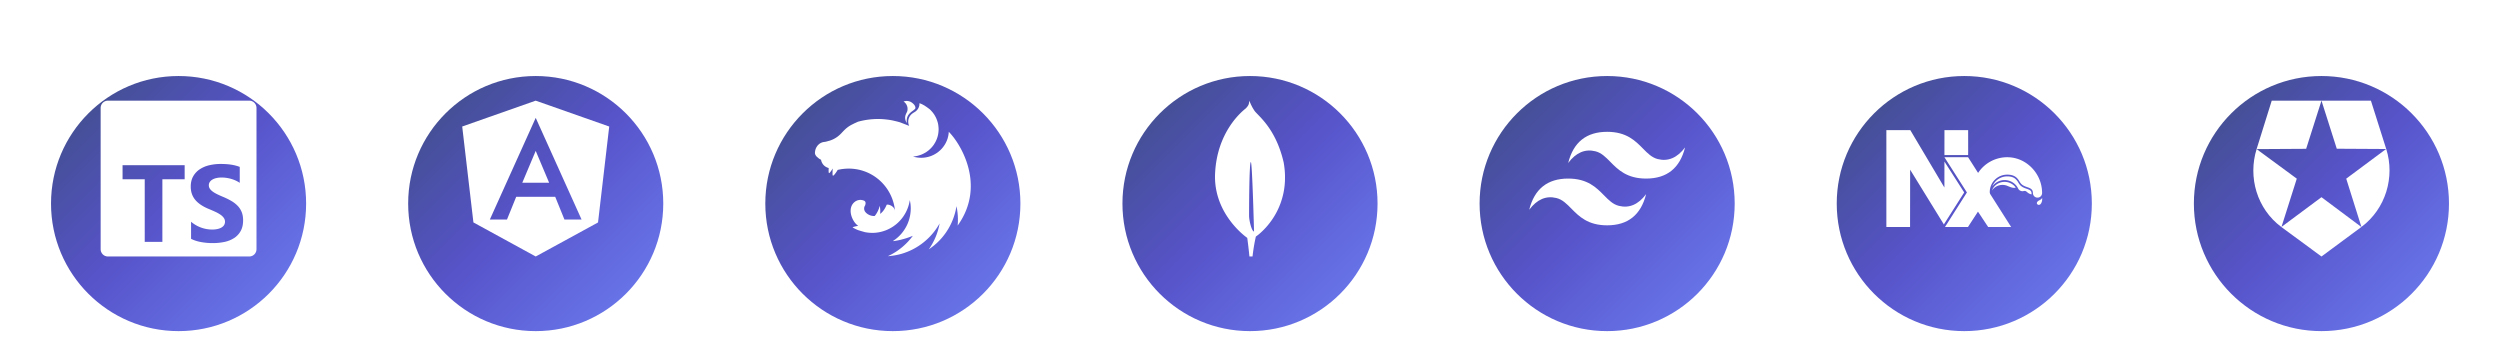 <svg width="700" height="100" fill="none" xmlns="http://www.w3.org/2000/svg"><g><g filter="url(#a)"><circle cx="50" cy="50" r="35.714" fill="url(#b)"/></g><path d="M30.227 28.182a2.042 2.042 0 0 0-2.045 2.045v39.546c0 1.132.913 2.045 2.045 2.045h39.546a2.042 2.042 0 0 0 2.045-2.045V30.227a2.042 2.042 0 0 0-2.045-2.045zm31.57 17.727c1.112 0 2.098.067 2.958.202a11.6 11.6 0 0 1 2.374.618v4.47a7.182 7.182 0 0 0-1.169-.657 9.26 9.26 0 0 0-1.304-.473 9.915 9.915 0 0 0-2.592-.364 6.5 6.5 0 0 0-1.49.157 3.818 3.818 0 0 0-1.132.44 2.18 2.18 0 0 0-.715.68 1.615 1.615 0 0 0-.254.89c0 .357.096.679.283.963.19.283.459.552.806.807s.769.502 1.265.745c.497.246 1.058.498 1.684.757.854.358 1.622.74 2.302 1.141.68.404 1.263.86 1.75 1.37a5.3 5.3 0 0 1 1.117 1.74c.258.652.39 1.41.39 2.278 0 1.194-.228 2.2-.68 3.01a5.515 5.515 0 0 1-1.84 1.973 7.964 7.964 0 0 1-2.703 1.084c-1.029.218-2.114.327-3.254.327a18.03 18.03 0 0 1-3.346-.298 10.08 10.08 0 0 1-2.749-.896V62.09a9.15 9.15 0 0 0 5.886 2.182c.605 0 1.134-.055 1.585-.164.453-.109.83-.262 1.133-.454.302-.197.527-.426.678-.691a1.86 1.86 0 0 0-.135-1.98 3.855 3.855 0 0 0-.976-.91 10.176 10.176 0 0 0-1.467-.807 50.4 50.4 0 0 0-1.831-.792c-1.67-.697-2.913-1.55-3.733-2.555-.818-1.005-1.229-2.222-1.229-3.645 0-1.117.224-2.075.671-2.877a5.7 5.7 0 0 1 1.825-1.98 8.17 8.17 0 0 1 2.673-1.143 13.702 13.702 0 0 1 3.218-.366zm-27.479.342h17.387v3.938h-6.24v17.538h-4.94V50.19h-6.207z" fill="#fff"/></g><g transform="translate(100)"><g filter="url(#a)"><circle cx="50" cy="50" r="35.714" fill="url(#b)"/></g><path d="M46.238 51.173h7.524l-3.764-8.924m0-14.067-20.58 7.24 3.138 26.856L50 71.818l17.447-9.53 3.135-26.863-20.584-7.241zm12.844 33.29h-4.797l-2.585-6.368H44.538l-2.585 6.37h-4.8L50 33z" fill="#fff"/></g><g transform="translate(200)"><g filter="url(#a)"><circle cx="50" cy="50" r="35.714" fill="url(#b)"/></g><path d="M53.875 28.267c-.315 0-.608.068-.879.158.575.382.891.891 1.048 1.466.012.078.034.134.045.213a1.238 1.238 0 0 1 .024.203c.043.991-.26 1.117-.473 1.702a2.408 2.408 0 0 0 .156 2.218 1.345 1.345 0 0 0 .135.25c-.427-2.852 1.95-3.279 2.389-4.17.035-.778-.607-1.296-1.115-1.656a2.49 2.49 0 0 0-1.33-.382zm3.583.642c-.043.26-.01.193-.022.327-.01.091-.01.204-.021.293-.024.091-.046.182-.08.271-.022.09-.055.182-.091.27l-.122.26c-.037.045-.057.09-.091.135l-.067.1a3.913 3.913 0 0 1-.17.226c-.067.069-.123.147-.203.204v.01c-.067.057-.135.124-.215.182-.236.18-.505.315-.754.484-.078.054-.158.102-.226.169a1.647 1.647 0 0 0-.214.18c-.078.067-.135.135-.202.215-.056.067-.124.145-.17.225a2.876 2.876 0 0 0-.157.236c-.046.091-.078.17-.124.259-.034.09-.067.169-.09.26a3.65 3.65 0 0 0-.079.281c-.01.046-.01.102-.022.146-.013.045-.013.09-.023.136 0 .091-.011.191-.011.282 0 .067 0 .135.01.202 0 .09.011.182.035.282.011.09.033.181.055.272.036.09.058.179.09.27.024.054.057.112.08.158l-2.592-1.004a28.17 28.17 0 0 0-1.307-.338l-.71-.17a21.039 21.039 0 0 0-2.05-.303c-.024 0-.035-.01-.057-.01a20.15 20.15 0 0 0-3.494-.046c-.688.045-1.375.134-2.062.247a22.636 22.636 0 0 0-1.522.316l-.507.135c-.168.067-.328.145-.484.214l-.373.17c-.021.01-.043.01-.054.021-.115.057-.215.102-.317.159a4.978 4.978 0 0 0-.429.214c-.078.033-.156.078-.225.113a1.016 1.016 0 0 1-.1.054c-.102.059-.204.115-.295.171a2.836 2.836 0 0 0-.269.17c-.08.054-.158.1-.225.156-.011.012-.024.012-.035.023a3.075 3.075 0 0 0-.214.159l-.022.021-.17.135c-.021.013-.045.034-.066.045-.057.046-.113.102-.17.146-.01.023-.034.036-.045.045-.067.07-.135.126-.202.193-.013 0-.013.01-.023.022a3.167 3.167 0 0 0-.202.193c-.013.01-.013.021-.024.021a2.644 2.644 0 0 0-.169.182c-.022.022-.055.044-.078.066a2.498 2.498 0 0 1-.193.203c-.01.022-.033.035-.044.055-.09.09-.169.182-.26.273l-.032.032a6.615 6.615 0 0 1-.577.553 6.14 6.14 0 0 1-.63.496 6.867 6.867 0 0 1-1.386.766 7.843 7.843 0 0 1-.733.27c-.472.103-.958.293-1.374.328-.091 0-.191.022-.282.033l-.282.067-.27.102c-.092.034-.18.08-.27.123-.08.057-.169.102-.249.159a1.838 1.838 0 0 0-.225.192c-.079.055-.159.135-.226.202-.067.078-.134.146-.19.226-.057.09-.124.169-.17.26a1.985 1.985 0 0 0-.158.258c-.046.102-.091.193-.124.293-.034.09-.067.192-.102.292-.021.091-.045.182-.054.273 0 .01-.013.022-.013.033-.022.102-.022.236-.034.303-.011.08-.022.146-.022.226a1.195 1.195 0 0 0 .134.563v.011c.035.068.08.137.126.204.043.067.09.135.145.202.057.056.124.125.193.182a1.647 1.647 0 0 0 .213.18c.27.236.338.314.687.494.056.035.113.057.182.091.01 0 .022.011.033.011 0 .024 0 .035.01.056a2.313 2.313 0 0 0 .146.542c.036.067.058.135.09.202.014.024.024.045.037.056.044.091.09.17.133.25l.169.236c.056.067.125.145.193.214.067.068.134.124.214.191 0 0 .011.011.022.011.067.057.135.113.204.158a1.793 1.793 0 0 0 .247.146c.078.045.17.09.258.125a1.327 1.327 0 0 0 .226.078c.012.011.023.011.045.022.046.013.102.024.146.035-.033.609-.044 1.182.047 1.385.1.226.596-.462 1.09-1.25-.065.778-.11 1.69 0 1.961.126.282.8-.598 1.388-1.567 7.99-1.847 15.282 3.673 16.047 11.473-.145-1.219-1.645-1.893-2.332-1.724-.339.833-.913 1.904-1.837 2.57a7.24 7.24 0 0 0-.113-2.255 7.29 7.29 0 0 1-1.398 2.84c-1.069.078-2.14-.44-2.703-1.219-.046-.032-.057-.1-.091-.145-.033-.078-.068-.158-.091-.236a.936.936 0 0 1-.067-.237c-.011-.08-.011-.158-.011-.249v-.169a1.804 1.804 0 0 1 .056-.236c.024-.079.045-.157.08-.237.044-.078.078-.158.135-.236.19-.542.19-.982-.159-1.24a1.284 1.284 0 0 0-.214-.113c-.044-.01-.1-.033-.146-.045l-.09-.033a1.54 1.54 0 0 0-.237-.056.858.858 0 0 0-.236-.035 1.836 1.836 0 0 0-.248-.022c-.056 0-.112.011-.169.011a.88.88 0 0 0-.249.035c-.078.01-.156.022-.236.043a1.942 1.942 0 0 0-.236.08c-.079.033-.146.068-.226.102-.067.033-.134.078-.214.113-2.626 1.713-1.059 5.724.732 6.885-.676.124-1.363.27-1.554.417l-.024.022c.486.292.993.541 1.522.756.722.236 1.487.449 1.825.54v.01a10.902 10.902 0 0 0 2.84.204c4.993-.349 9.084-4.147 9.828-9.15l.067.292c.034.204.078.418.102.631v.011c.022.102.032.204.045.295v.043c.011.102.022.204.022.295.01.123.022.247.022.37v.183c0 .054.013.121.013.178 0 .069-.013.136-.013.203v.159c0 .078-.011.145-.011.225 0 .045 0 .09-.011.145 0 .08-.01.159-.01.25-.012.032-.012.067-.012.1l-.036.26c0 .034 0 .067-.01.101-.012.113-.034.215-.045.328v.021l-.067.317v.033l-.067.303c0 .013-.013.037-.013.046a3.024 3.024 0 0 1-.078.305v.033c-.035.113-.067.214-.091.316-.011.011-.011.022-.011.022l-.102.338c-.043.113-.078.215-.123.327-.046.113-.079.226-.124.328-.046.112-.091.212-.135.327h-.012c-.044.1-.091.213-.146.315a.55.55 0 0 1-.034.078c-.011.01-.011.023-.022.034a10.667 10.667 0 0 1-3.167 3.786c-.091.056-.18.125-.271.192-.022.022-.055.033-.079.055a4.733 4.733 0 0 1-.247.17l.033.068h.013l.472-.067h.011c.293-.046.586-.102.878-.158.08-.011.17-.035.25-.057l.158-.034c.078-.011.156-.033.236-.044.067-.023.135-.036.202-.056A21.793 21.793 0 0 0 55.6 66.02a18.047 18.047 0 0 1-7 5.713 18.495 18.495 0 0 0 3.844-.666 18.005 18.005 0 0 0 10.649-8.509 17.987 17.987 0 0 1-3.031 7.247 17.742 17.742 0 0 0 3.009-2.501 17.862 17.862 0 0 0 4.745-9.579c.382 1.782.495 3.619.328 5.431 8.134-11.347.674-23.112-2.448-26.21-.01-.024-.021-.035-.021-.057-.011.011-.011.011-.011.022 0-.011 0-.011-.013-.022 0 .135-.011.27-.022.406a15.164 15.164 0 0 1-.113.754c-.054.247-.123.496-.19.746-.08.236-.17.483-.273.72a9.676 9.676 0 0 1-.337.687 8.61 8.61 0 0 1-.867 1.25c-.169.203-.349.383-.53.564a7.262 7.262 0 0 1-.328.282l-.258.226a6.29 6.29 0 0 1-.631.438 7.81 7.81 0 0 1-.666.383c-.236.113-.472.215-.709.317a7.935 7.935 0 0 1-1.487.405c-.26.046-.518.068-.767.091a8.935 8.935 0 0 1-.54.022 8.473 8.473 0 0 1-.768-.045 5.704 5.704 0 0 1-.765-.113 5.702 5.702 0 0 1-.755-.191h-.012c.249-.024.496-.046.745-.091a8.17 8.17 0 0 0 1.487-.405c.248-.091.484-.204.71-.317.236-.113.45-.236.676-.37.214-.146.427-.293.63-.452.204-.158.395-.327.575-.507.191-.169.36-.36.53-.553.169-.201.327-.405.472-.607.024-.034.047-.08.07-.113.112-.181.225-.361.327-.541a7.767 7.767 0 0 0 .607-1.41c.08-.236.136-.483.193-.732.045-.258.09-.506.112-.755.022-.258.046-.518.046-.765 0-.182-.013-.362-.024-.542a12.23 12.23 0 0 0-.09-.755 8.17 8.17 0 0 0-.168-.754c-.08-.237-.158-.486-.25-.722a8.024 8.024 0 0 0-.314-.698c-.125-.226-.249-.451-.383-.666a12.442 12.442 0 0 0-.451-.618c-.17-.193-.338-.385-.518-.576a7.05 7.05 0 0 0-.293-.282 20.895 20.895 0 0 0-1.567-1.104 2.098 2.098 0 0 0-.226-.112 4.39 4.39 0 0 0-1.07-.473Z" fill="#fff"/></g><g transform="translate(300)"><g filter="url(#a)"><circle cx="50" cy="50" r="35.714" fill="url(#b)"/></g><path d="M59.442 45.555c-2.298-10.146-7.731-13.48-8.315-14.755-.509-.716-.963-1.735-1.336-2.618-.066.9-.1 1.245-.951 2.153-1.315 1.029-8.07 6.694-8.618 18.218-.513 10.749 7.763 17.154 8.887 17.97l.127.092a133.618 133.618 0 0 1 .6 5.203h.875c.207-1.876.516-3.738.927-5.582a12.649 12.649 0 0 0 1.546-1.26A20.622 20.622 0 0 0 59.8 49.587c.018-1.48-.187-3.022-.358-4.032zm-9.702 14.9s0-15.075.5-15.073c.387 0 .89 19.445.89 19.445-.692-.082-1.39-3.2-1.39-4.372z" fill="#fff"/></g><g transform="translate(400)"><g filter="url(#a)"><circle cx="50" cy="50" r="35.714" fill="url(#b)"/></g><path d="M50.002 36.91c-5.818 0-9.455 2.908-10.91 8.726 2.183-2.909 4.728-4 7.637-3.272 1.66.414 2.846 1.618 4.16 2.952C53.03 47.487 55.504 50 60.911 50c5.818 0 9.454-2.91 10.909-8.727-2.182 2.909-4.727 4-7.636 3.272-1.66-.414-2.846-1.618-4.16-2.952-2.139-2.171-4.613-4.684-10.022-4.684zM39.092 50c-5.817 0-9.454 2.91-10.908 8.727 2.181-2.909 4.727-4 7.636-3.272 1.66.414 2.845 1.618 4.16 2.952 2.14 2.171 4.615 4.684 10.022 4.684 5.818 0 9.454-2.91 10.909-8.727-2.182 2.909-4.727 4-7.636 3.272-1.66-.414-2.846-1.618-4.16-2.952C46.976 52.513 44.502 50 39.093 50z" fill="#fff"/></g><g transform="translate(500)"><g filter="url(#a)"><circle cx="50" cy="50" r="35.714" fill="url(#b)"/></g><path d="m49.976 53.887-5.694 8.951-9.442-15.322-.022 16.04h-6.636V36.444h6.71l9.54 16.06.01-7.27 5.534 8.653zm1.093-10.474c.044-.088 0-6.88.015-6.97h-6.637c.004.108-.009 6.866-.005 6.97h6.627zm10.244 7.516a3.747 3.747 0 0 0-3.58 2.43 3.57 3.57 0 0 1 4.26-1.344c.72.292 1.667.767 2.418.514a3.818 3.818 0 0 0-3.098-1.6zm6.163 1.93c-.681-.237-1.454-.504-2.016-1.239-.11-.145-.21-.31-.32-.482a3.896 3.896 0 0 0-.97-1.167c-.534-.393-1.235-.586-2.145-.586a4.513 4.513 0 0 0-4.17 2.793 4.227 4.227 0 0 1 7.276.706 1.364 1.364 0 0 0 1.52.607c.896-.191.836.654 2.187.942v-.242c-.005-.811-.447-1-1.363-1.333zm3.68 2.301a1.315 1.315 0 0 0 .631-1.16c-.018-5.376-4.382-9.976-9.763-9.976a9.753 9.753 0 0 0-8.159 4.396c-.018-.047-2.767-4.345-2.796-4.396h-6.627l6.296 9.86-6.143 9.672h6.436l2.8-4.301 2.85 4.301h6.439l-5.836-9.185a1.273 1.273 0 0 1-.153-.582 4.89 4.89 0 0 1 4.89-4.893h.003c2.705 0 3.156 1.619 3.74 2.379 1.152 1.501 3.454.843 3.454 2.801a1.285 1.285 0 0 0 1.938 1.084zm.637.242c-.315.676-1.018.614-1.373 1.162-.32.492.207.749.207.749s.613.283.978-.566c.19-.42.255-.887.188-1.345z" fill="#fff"/></g><g transform="translate(600)"><g filter="url(#a)"><circle cx="50" cy="50" r="35.714" fill="url(#b)"/></g><path d="m68.145 41.724-4.29-13.542h-27.77l-4.23 13.542c-2.459 7.84.054 16.738 6.936 21.845l11.222 8.25 11.194-8.277c6.828-5.11 9.422-13.978 6.937-21.846l-11.2 8.328 4.26 13.545-11.195-8.358-11.196 8.327L43.1 50.024 31.85 41.75l13.872-.082 4.293-13.487 4.283 13.462 13.846.08z" fill="#fff"/></g><defs><linearGradient id="b" x1="0%" y1="0%" x2="100%" y2="100%"><stop offset="0%" stop-color="#3D4E81"/><stop offset="48%" stop-color="#5753C9"/><stop offset="100%" stop-color="#6E7FF3"/></linearGradient><filter id="a" x="0" y="0" width="100" height="100" filterUnits="userSpaceOnUse" color-interpolation-filters="sRGB"><feFlood flood-opacity="0" result="BackgroundImageFix"/><feColorMatrix in="SourceAlpha" values="0 0 0 0 0 0 0 0 0 0 0 0 0 0 0 0 0 0 127 0" result="hardAlpha"/><feMorphology radius="11" in="SourceAlpha" result="effect1_dropShadow"/><feOffset dy="7"/><feGaussianBlur stdDeviation="11.5"/><feComposite in2="hardAlpha" operator="out"/><feColorMatrix values="0 0 0 0 0 0 0 0 0 0 0 0 0 0 0 0 0 0 0.56 0"/><feBlend in2="BackgroundImageFix" result="effect1_dropShadow"/><feBlend in="SourceGraphic" in2="effect1_dropShadow" result="shape"/></filter></defs></svg>